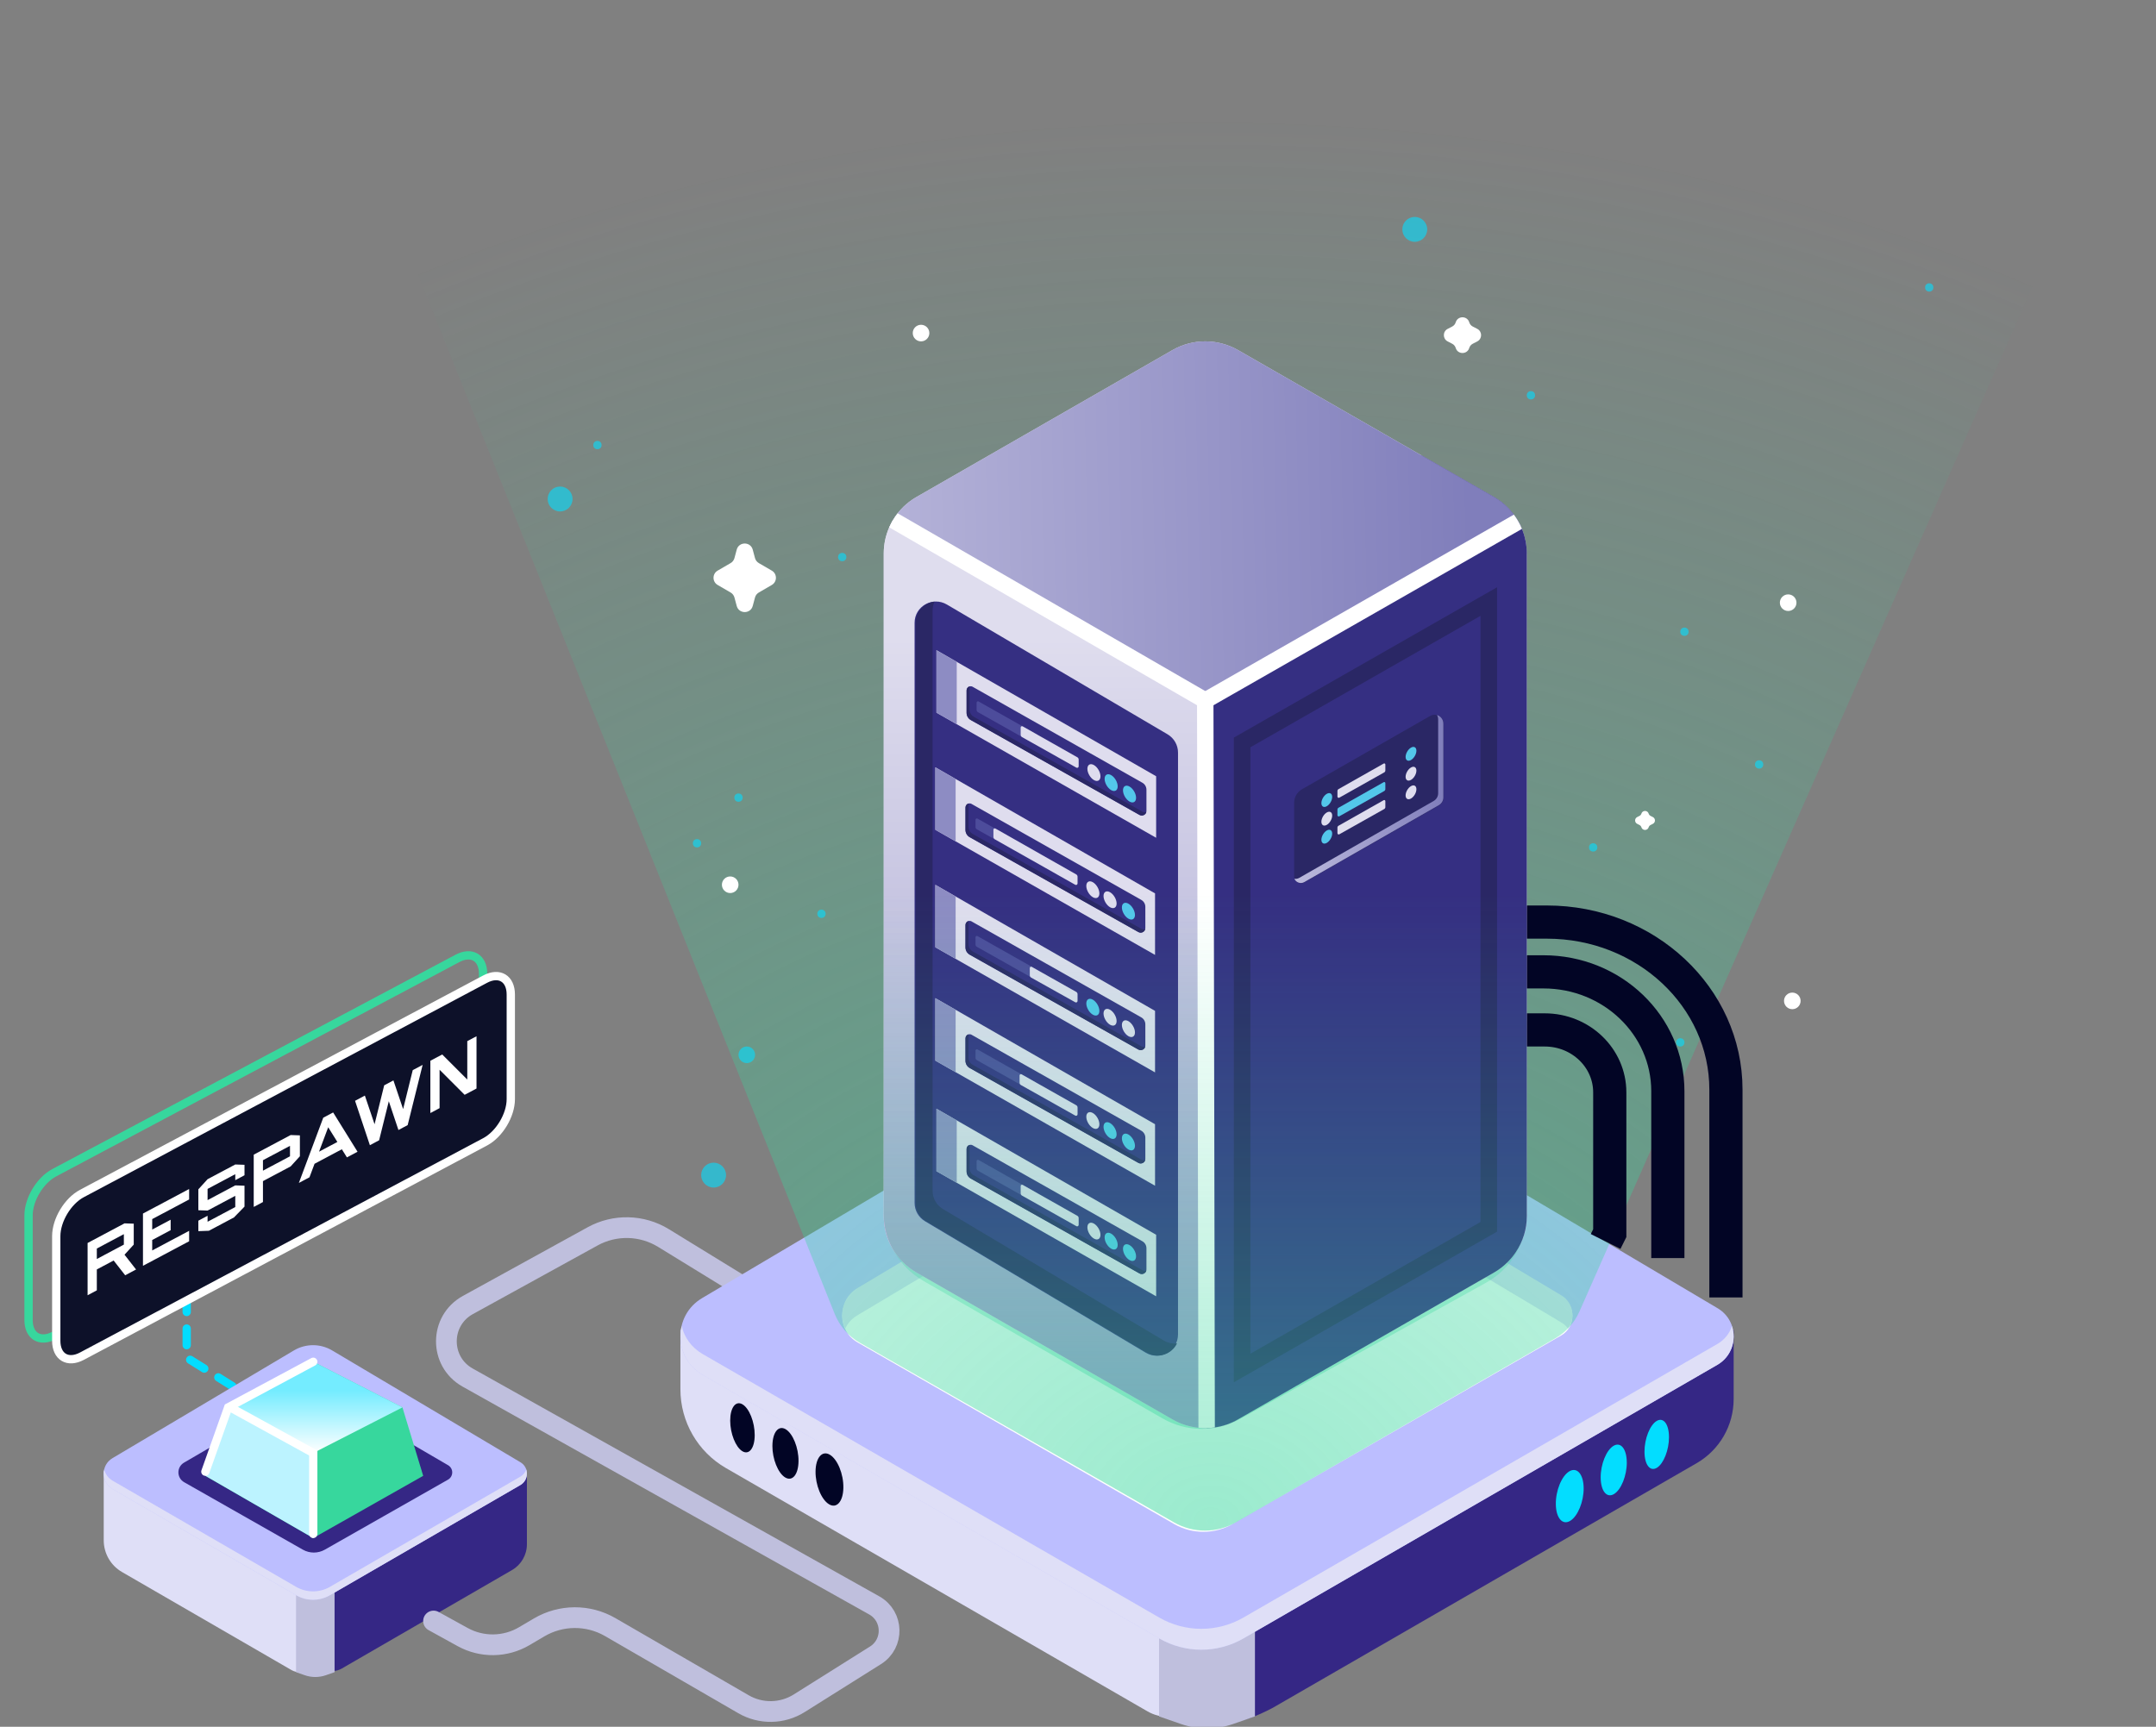 <svg width="729" height="584" viewBox="0 0 729 584" fill="none" xmlns="http://www.w3.org/2000/svg">
<rect x="0" y="0" width="729" height="584" fill="#808080" stroke="none"/>
<g clip-path="url(#clip0_16197_81502)">
<path d="M63.128 426.882V459.147L91.185 476.682" stroke="#03DDFF" stroke-width="2.806" stroke-linecap="round" stroke-dasharray="5.61 5.61"/>
<path d="M35.073 497.479L106.618 538.879V560.121C106.618 564.279 102.125 566.883 98.529 564.799L41.25 531.659C37.429 529.45 35.073 525.36 35.073 520.936V497.479Z" fill="#DFDFF7"/>
<path d="M178.163 497.479V522.264C178.163 525.862 176.246 529.19 173.135 530.992L115.54 564.319C111.578 566.612 106.618 563.742 106.618 559.155V538.879L178.163 497.479Z" fill="#352785"/>
<path d="M113.128 565.539L110.191 566.561C107.875 567.369 105.355 567.369 103.038 566.561L100.102 565.539V533.828H113.128V565.539Z" fill="#BFBFDD"/>
<path d="M38.032 493.152L99.391 456.712C103.371 454.351 108.32 454.351 112.294 456.712L175.981 494.536C178.912 496.276 178.89 500.536 175.936 502.242L111.561 539.495C108.021 541.545 103.658 541.545 100.124 539.495L38.088 503.592C34.092 501.281 34.058 495.508 38.032 493.152Z" fill="#BCBEFF"/>
<path d="M62.239 494.655L101.942 471.495C104.516 469.994 107.719 469.994 110.293 471.495L151.498 495.531C153.395 496.637 153.38 499.345 151.469 500.429L109.819 524.106C107.529 525.406 104.706 525.406 102.416 524.106L62.276 501.291C59.687 499.818 59.672 496.149 62.239 494.655Z" fill="#352785"/>
<path d="M141.959 499.005C141.79 498.773 141.57 498.57 141.299 498.406L109.453 479.491C107.469 478.31 104.994 478.31 103.005 479.491L72.325 497.716C71.784 498.038 71.389 498.485 71.147 498.993C70.504 497.66 70.893 495.92 72.325 495.067L103.005 476.847C104.994 475.666 107.469 475.666 109.453 476.847L141.299 495.762C142.489 496.468 142.703 497.999 141.959 499.005Z" fill="#DFDFF7"/>
<path d="M175.936 502.264L111.561 539.517C108.021 541.562 103.664 541.562 100.124 539.517L38.088 503.62C35.608 502.18 34.656 499.411 35.242 496.954C35.597 498.479 36.549 499.88 38.088 500.773L100.124 536.67C103.664 538.715 108.021 538.715 111.561 536.67L175.936 499.417C176.945 498.835 177.61 497.948 177.932 496.971C178.563 498.869 177.892 501.129 175.936 502.264Z" fill="#DFDFF7"/>
<path d="M292.493 460.55L224.355 418.711C217.046 414.223 207.889 414.005 200.376 418.141L158.201 441.357C148.558 446.664 148.505 460.502 158.107 465.884L295.608 542.951C302.108 546.594 302.341 555.865 296.032 559.831L270.247 576.039C264.516 579.641 257.262 579.773 251.404 576.381L206.354 550.3C198.903 545.986 189.706 546.023 182.29 550.397L177.28 553.351C170.871 557.131 162.941 557.245 156.426 553.65L146.597 548.228" stroke="#BFBFDD" stroke-width="7.014" stroke-linecap="round"/>
<path d="M230.066 449.748L408.129 552.548V567.166C408.129 577.491 396.949 583.958 387.998 578.781L245.441 496.491C235.93 491.005 230.066 480.849 230.066 469.865V449.748Z" fill="#DFDFF7"/>
<path d="M586.192 449.748V473.175C586.192 482.111 581.423 490.374 573.679 494.849L430.336 577.603C407.526 589.611 408.129 576.172 408.129 564.781V552.548L586.192 449.748Z" fill="#352785"/>
<path d="M424.332 580.493L417.024 583.032C411.258 585.038 404.987 585.038 399.221 583.032L391.913 580.493V540.007H424.332V580.493Z" fill="#BFBFDD"/>
<path d="M237.431 439.002L390.145 348.519C400.049 342.655 412.366 342.655 422.256 348.519L580.763 442.439C588.058 446.76 588.002 457.337 580.651 461.574L420.432 554.077C411.622 559.17 400.764 559.17 391.969 554.077L237.572 464.927C227.625 459.189 227.541 444.852 237.431 439.002Z" fill="#BCBEFF"/>
<path d="M289.886 436.152L395.758 373.798C402.624 369.758 411.163 369.758 418.03 373.798L527.909 438.51C532.966 441.488 532.927 448.777 527.831 451.696L416.765 515.442C410.658 518.941 403.13 518.941 397.023 515.442L289.983 454.017C283.078 450.053 283.039 440.173 289.886 436.152Z" fill="white"/>
<path d="M530.186 449.327C529.602 448.523 528.844 447.817 527.91 447.249L418.007 381.613C411.16 377.516 402.621 377.516 395.754 381.613L289.878 444.857C288.01 445.975 286.649 447.523 285.812 449.288C283.595 444.661 284.937 438.623 289.878 435.663L395.754 372.438C402.621 368.341 411.16 368.341 418.007 372.438L527.91 438.074C532.014 440.525 532.754 445.837 530.186 449.327Z" fill="#DFDFF7"/>
<path d="M392.502 449.692L404.664 442.495C405.45 442.032 406.432 442.032 407.217 442.495L419.829 449.972C420.404 450.323 420.404 451.165 419.829 451.501L407.077 458.866C406.376 459.273 405.506 459.273 404.805 458.866L392.516 451.768C391.73 451.305 391.716 450.169 392.516 449.706L392.502 449.692Z" fill="#DFDFF7"/>
<path d="M580.651 461.63L420.432 554.133C411.622 559.212 400.778 559.212 391.968 554.133L237.571 464.997C231.399 461.42 229.028 454.546 230.487 448.443C231.371 452.231 233.742 455.71 237.571 457.926L391.968 547.063C400.778 552.141 411.622 552.141 420.432 547.063L580.651 454.56C583.162 453.115 584.817 450.912 585.617 448.485C587.188 453.199 585.519 458.81 580.651 461.63Z" fill="#DFDFF7"/>
<path d="M535.474 503.221C535.536 507.797 533.521 512.759 530.951 514.336C528.353 515.93 526.15 513.467 526.069 508.81C525.98 504.134 528.058 499.092 530.682 497.578C533.279 496.082 535.411 498.626 535.474 503.221Z" fill="#03DDFF"/>
<path d="M550.064 494.551C550.091 499.011 548.183 503.794 545.765 505.272C543.32 506.767 541.286 504.331 541.233 499.799C541.179 495.249 543.158 490.386 545.612 488.962C548.049 487.556 550.028 490.072 550.055 494.551H550.064Z" fill="#03DDFF"/>
<path d="M564.331 486.069C564.331 490.404 562.513 495.016 560.238 496.405C557.945 497.802 556.056 495.393 556.047 490.986C556.029 486.561 557.901 481.868 560.211 480.543C562.495 479.226 564.331 481.707 564.331 486.06V486.069Z" fill="#03DDFF"/>
<path d="M275.758 497.609C275.696 502.186 277.711 507.148 280.281 508.724C282.879 510.319 285.082 507.856 285.163 503.198C285.252 498.523 283.174 493.48 280.55 491.967C277.953 490.471 275.821 493.015 275.758 497.609Z" fill="#020525"/>
<path d="M261.168 488.939C261.141 493.4 263.049 498.183 265.467 499.66C267.912 501.156 269.946 498.72 269.999 494.188C270.053 489.638 268.074 484.775 265.62 483.35C263.183 481.944 261.204 484.461 261.177 488.939H261.168Z" fill="#020525"/>
<path d="M246.901 480.457C246.901 484.792 248.719 489.405 250.994 490.793C253.287 492.191 255.176 489.781 255.185 485.375C255.203 480.95 253.331 476.257 251.021 474.931C248.737 473.615 246.901 476.096 246.901 480.449V480.457Z" fill="#020525"/>
<g style="mix-blend-mode:screen" opacity="0.5">
<path d="M115.033 27.253L282.244 444.385C283.891 448.496 286.88 451.929 290.725 454.128L396.977 514.877C403.47 518.589 411.447 518.576 417.928 514.841L525.901 452.615C529.515 450.532 532.372 447.353 534.058 443.538L709.839 45.78L408.126 -51.488L115.033 27.253Z" fill="url(#paint0_radial_16197_81502)"/>
</g>
<path d="M513.441 311.848H523.042C556.479 311.848 583.583 337.222 583.583 368.524V438.806" stroke="#020525" stroke-width="11.223" stroke-miterlimit="10"/>
<path d="M495.204 328.682H521.886C545.115 328.682 563.943 346.756 563.943 369.055V425.479" stroke="#020525" stroke-width="11.223" stroke-miterlimit="10"/>
<path d="M475.564 348.322H522.311C534.453 348.322 544.303 357.779 544.303 369.436V417.062L542.9 419.867" stroke="#020525" stroke-width="11.223" stroke-miterlimit="10"/>
<g style="mix-blend-mode:screen" opacity="0.6">
<circle cx="252.512" cy="356.739" r="2.806" fill="#03DDFF"/>
<circle cx="277.763" cy="309.043" r="1.403" fill="#03DDFF"/>
<circle cx="235.678" cy="285.194" r="1.403" fill="#03DDFF"/>
<circle cx="249.706" cy="269.763" r="1.403" fill="#03DDFF"/>
<circle cx="284.777" cy="188.398" r="1.403" fill="#03DDFF"/>
<circle cx="241.289" cy="397.422" r="4.209" fill="#03DDFF"/>
<circle cx="517.649" cy="133.687" r="1.403" fill="#03DDFF"/>
<circle cx="652.322" cy="97.213" r="1.403" fill="#03DDFF"/>
<circle cx="594.806" cy="258.54" r="1.403" fill="#03DDFF"/>
<circle cx="568.152" cy="352.531" r="1.403" fill="#03DDFF"/>
<circle cx="538.692" cy="286.597" r="1.403" fill="#03DDFF"/>
<circle cx="569.554" cy="213.649" r="1.403" fill="#03DDFF"/>
<circle cx="202.009" cy="150.521" r="1.403" fill="#03DDFF"/>
<circle cx="478.37" cy="77.573" r="4.209" fill="#03DDFF"/>
<circle cx="189.384" cy="168.758" r="4.209" fill="#03DDFF"/>
</g>
<path d="M492.216 109.004C492.899 106.739 496.106 106.739 496.789 109.004C496.976 109.624 497.406 110.141 497.981 110.437L499.505 111.223C501.23 112.113 501.23 114.579 499.505 115.469L497.981 116.255C497.406 116.551 496.976 117.068 496.789 117.688C496.106 119.953 492.899 119.953 492.216 117.688C492.029 117.068 491.599 116.551 491.024 116.255L489.5 115.469C487.775 114.579 487.775 112.113 489.5 111.223L491.024 110.437C491.599 110.141 492.029 109.624 492.216 109.004Z" fill="white"/>
<path d="M249.1 185.9C249.842 183.126 253.778 183.126 254.521 185.9L255.281 188.739C255.472 189.455 255.94 190.067 256.581 190.439L260.964 192.987C262.825 194.068 262.825 196.756 260.964 197.838L256.581 200.385C255.94 200.758 255.472 201.369 255.281 202.086L254.521 204.925C253.778 207.699 249.842 207.699 249.1 204.925L248.34 202.086C248.149 201.369 247.681 200.758 247.04 200.385L242.657 197.838C240.796 196.756 240.796 194.068 242.657 192.987L247.04 190.439C247.681 190.067 248.149 189.455 248.34 188.739L249.1 185.9Z" fill="white"/>
<path d="M554.999 275.171C555.37 273.96 557.084 273.96 557.456 275.171C557.558 275.505 557.792 275.782 558.103 275.94L558.877 276.333C559.816 276.808 559.816 278.149 558.877 278.625L558.103 279.017C557.792 279.175 557.558 279.453 557.456 279.786C557.084 280.997 555.37 280.997 554.999 279.786C554.896 279.453 554.663 279.175 554.351 279.017L553.578 278.625C552.639 278.149 552.639 276.808 553.578 276.333L554.351 275.94C554.663 275.782 554.896 275.505 554.999 275.171Z" fill="white"/>
<path d="M516.235 187.154V411.286C516.235 415.716 514.897 419.95 512.517 423.518C511.737 424.692 510.818 425.803 509.788 426.826C508.421 428.185 506.879 429.371 505.169 430.354L418.613 480.04C415.325 481.92 411.677 482.903 408.018 482.99H408.006C404.026 483.07 400.029 482.087 396.451 480.04L309.895 430.354C303.047 426.421 298.812 419.157 298.812 411.286V187.154C298.812 183.516 299.719 179.999 301.389 176.882C301.499 176.645 301.627 176.425 301.75 176.206C301.808 176.096 301.878 175.986 301.942 175.887C303.53 173.215 305.689 170.891 308.318 169.08C308.819 168.722 309.348 168.386 309.889 168.086L396.445 118.4C403.311 114.467 411.747 114.467 418.613 118.4L480.733 154.066H480.744L505.163 168.086C505.425 168.224 505.681 168.392 505.931 168.542C506.181 168.693 506.431 168.861 506.67 169.04L506.74 169.08C507.42 169.549 508.078 170.064 508.689 170.59C508.968 170.838 509.218 171.076 509.48 171.336C509.521 171.347 509.55 171.394 509.579 171.417C509.829 171.666 510.079 171.914 510.318 172.18C510.527 172.388 510.719 172.608 510.9 172.828C511.179 173.146 511.458 173.476 511.708 173.811C511.72 173.823 511.737 173.84 511.737 173.852C511.976 174.17 512.209 174.488 512.418 174.806C512.54 174.974 512.657 175.153 512.767 175.332C512.948 175.592 513.116 175.87 513.268 176.165C513.477 176.512 513.686 176.871 513.867 177.247C513.878 177.287 513.908 177.316 513.925 177.356C513.937 177.385 513.954 177.414 513.966 177.437C514.036 177.576 514.105 177.727 514.175 177.865C514.257 178.062 514.356 178.264 514.437 178.461C514.548 178.721 514.658 178.987 514.757 179.248C514.868 179.508 514.966 179.774 515.048 180.052C515.147 180.312 515.228 180.578 515.316 180.855C515.385 181.064 515.438 181.255 515.484 181.463C515.624 181.977 515.746 182.498 515.845 183.024C515.915 183.354 515.967 183.689 516.014 184.036C516.072 184.383 516.113 184.73 516.136 185.06C516.206 185.754 516.235 186.46 516.235 187.148V187.154Z" fill="#DFDDEE"/>
<circle cx="246.9" cy="299.223" r="2.806" fill="white"/>
<circle cx="311.431" cy="112.645" r="2.806" fill="white"/>
<circle cx="604.626" cy="203.829" r="2.806" fill="white"/>
<circle cx="606.028" cy="338.502" r="2.806" fill="white"/>
<path d="M516.246 187.154V411.298C516.246 415.71 514.908 419.95 512.517 423.518C511.737 424.692 510.818 425.803 509.788 426.826C508.439 428.185 506.879 429.388 505.169 430.372L418.612 480.04C416.163 481.451 413.504 482.353 410.787 482.752C409.868 482.891 408.937 482.961 408.018 482.989V479.849L407.808 376.73L407.546 239.812V239.685L407.535 238.511V236.92L408.704 234.387L409.525 232.589L432.692 182.116L480.669 154.107L480.738 154.066H480.75L505.169 168.086C505.431 168.224 505.687 168.392 505.937 168.542C506.187 168.693 506.437 168.861 506.676 169.04L506.745 169.08C507.426 169.549 508.084 170.064 508.695 170.59C508.974 170.839 509.224 171.076 509.486 171.336C509.526 171.347 509.556 171.394 509.585 171.417C509.835 171.666 510.085 171.914 510.324 172.18C510.533 172.388 510.725 172.608 510.905 172.828C511.185 173.146 511.464 173.476 511.714 173.811C511.726 173.823 511.743 173.84 511.743 173.852C511.784 173.921 511.842 173.979 511.883 174.048C512.081 174.297 512.261 174.563 512.424 174.812C512.546 174.979 512.662 175.159 512.773 175.338C512.953 175.598 513.122 175.876 513.273 176.171C513.483 176.518 513.692 176.876 513.873 177.252C513.884 177.293 513.913 177.322 513.931 177.362C513.942 177.391 513.96 177.42 513.972 177.443C514.041 177.582 514.111 177.721 514.169 177.871C514.28 178.068 514.361 178.27 514.449 178.467C514.507 178.606 514.559 178.745 514.617 178.883C514.676 179.011 514.728 179.132 514.769 179.259C514.879 179.519 514.978 179.786 515.06 180.063C515.158 180.323 515.24 180.589 515.327 180.867C515.397 181.075 515.449 181.266 515.496 181.474C515.636 181.989 515.758 182.51 515.857 183.036C515.926 183.365 515.979 183.701 516.025 184.048C516.084 184.395 516.124 184.742 516.148 185.072C516.229 185.766 516.258 186.454 516.258 187.159L516.246 187.154Z" fill="#352F82"/>
<path d="M514.175 177.865H514.163C512.843 178.195 511.004 178.403 509.678 179.167L409.967 236.383L407.529 237.782L407.517 237.794L406.109 236.978L404.841 236.244L301.383 176.882C301.494 176.645 301.622 176.425 301.744 176.206C301.802 176.096 301.872 175.986 301.936 175.887C303.524 173.215 305.683 170.891 308.312 169.08C308.813 168.722 309.342 168.386 309.883 168.086L396.445 118.4C403.311 114.467 411.747 114.467 418.612 118.4L480.733 154.066H480.744L505.163 168.086C505.425 168.224 505.681 168.392 505.931 168.542C506.181 168.693 506.431 168.861 506.67 169.04L506.74 169.08C507.42 169.549 508.078 170.063 508.689 170.59C508.968 170.838 509.218 171.076 509.48 171.336C509.521 171.347 509.55 171.394 509.579 171.417C509.829 171.666 510.079 171.914 510.318 172.18C510.527 172.388 510.719 172.608 510.9 172.828C511.179 173.146 511.458 173.476 511.708 173.811C511.72 173.823 511.737 173.84 511.737 173.852C511.778 173.921 511.836 173.979 511.877 174.048C512.075 174.297 512.255 174.563 512.418 174.812C512.54 174.979 512.657 175.159 512.767 175.338C512.948 175.598 513.116 175.876 513.268 176.171C513.477 176.518 513.686 176.876 513.867 177.252C513.878 177.293 513.908 177.322 513.925 177.362C513.937 177.391 513.954 177.42 513.966 177.443C514.036 177.582 514.105 177.732 514.175 177.871V177.865Z" fill="url(#paint1_linear_16197_81502)"/>
<path d="M408.012 479.849V482.989C407.081 483.001 406.144 482.978 405.213 482.862C402.176 482.544 399.186 481.601 396.457 480.04L309.901 430.372C303.035 426.439 298.817 419.163 298.817 411.298V187.154C298.817 184.083 299.469 181.075 300.667 178.351C300.987 177.617 301.348 176.911 301.738 176.217C301.808 176.107 301.866 175.997 301.93 175.887H301.942L406.121 236.116L407.511 236.92V238.511L407.791 376.724L408 479.843L408.012 479.849Z" fill="url(#paint2_linear_16197_81502)"/>
<path d="M309.244 210.64V406.85C309.244 409.378 310.576 411.72 312.758 413.021L387.363 457.461C392.187 460.336 398.319 456.883 398.319 451.29V254.525C398.319 251.981 396.969 249.632 394.77 248.337L320.164 204.452C315.341 201.612 309.244 205.071 309.244 210.64Z" fill="#352F82"/>
<path d="M397.981 454.327C396.259 457.982 391.558 459.734 387.701 457.432L313.095 412.992C310.913 411.697 309.581 409.349 309.581 406.821V210.617C309.581 206.719 312.566 203.856 316.01 203.463C315.579 204.377 315.335 205.406 315.335 206.528V402.732C315.335 405.26 316.667 407.602 318.849 408.903L393.455 453.343C394.915 454.211 396.492 454.5 397.987 454.327H397.981Z" fill="#2A2765"/>
<path d="M419.997 251.09L503.4 203.44V414.907L419.997 462.661V251.09Z" stroke="#2A2765" stroke-width="5.611" stroke-miterlimit="10"/>
<path d="M483.549 242.149L440.244 266.925C438.598 267.868 437.58 269.614 437.58 271.5V296.363C437.58 298.167 439.54 299.295 441.117 298.393L486.597 272.373C487.546 271.829 488.127 270.829 488.127 269.742V244.78C488.127 242.444 485.585 240.98 483.549 242.149Z" fill="#2A2765"/>
<path d="M488.04 244.711V269.672C488.04 270.759 487.458 271.76 486.51 272.304L441.03 298.323C439.738 299.064 438.185 298.433 437.667 297.19C438.191 297.288 438.755 297.213 439.273 296.918L484.753 270.898C485.701 270.355 486.283 269.354 486.283 268.267V243.305C486.283 242.756 486.138 242.247 485.893 241.819C487.092 242.195 488.034 243.294 488.034 244.716L488.04 244.711Z" fill="url(#paint3_linear_16197_81502)"/>
<path d="M316.638 219.9L390.924 262.53V283.338L316.638 241.027V219.9Z" fill="#DFDDEE"/>
<path d="M328.909 232.288L386.264 264.721C387.113 265.201 387.643 266.104 387.643 267.075V274.241C387.643 275.45 386.334 276.207 385.275 275.612L328.245 243.525C327.367 243.028 326.82 242.102 326.82 241.096V233.491C326.82 232.421 327.984 231.75 328.914 232.276L328.909 232.288Z" fill="#352F82"/>
<path d="M387.614 274.629C387.358 275.589 386.229 276.121 385.298 275.594L328.263 243.508C327.384 243.016 326.837 242.085 326.837 241.079V233.473C326.837 232.803 327.291 232.294 327.861 232.132C327.844 232.218 327.838 232.305 327.838 232.398V239.997C327.838 241.003 328.385 241.929 329.264 242.426L386.293 274.513C386.723 274.756 387.2 274.773 387.608 274.623L387.614 274.629Z" fill="#2A2765"/>
<path d="M330.887 237.238L349.377 247.695C349.65 247.851 349.819 248.14 349.819 248.453V250.76C349.819 251.148 349.394 251.396 349.057 251.206L330.672 240.865C330.386 240.703 330.212 240.408 330.212 240.084V237.632C330.212 237.285 330.584 237.071 330.887 237.238Z" fill="#4D4C9B"/>
<path d="M345.793 245.659L364.283 256.116C364.556 256.272 364.725 256.561 364.725 256.873V259.181C364.725 259.568 364.3 259.817 363.963 259.626L345.578 249.285C345.293 249.123 345.118 248.829 345.118 248.505V246.052C345.118 245.705 345.49 245.491 345.793 245.659Z" fill="#DFDDEE"/>
<path d="M323.498 223.832V244.93L316.638 241.027V219.9L323.498 223.832Z" fill="#8D8CC3"/>
<path d="M384.134 269.822C384.134 271.222 383.145 271.789 381.923 271.089C380.701 270.389 379.712 268.683 379.712 267.284C379.712 265.884 380.701 265.317 381.923 266.017C383.145 266.717 384.134 268.423 384.134 269.822Z" fill="#53C7EA"/>
<path d="M377.92 265.953C377.92 267.353 376.931 267.92 375.71 267.22C374.488 266.52 373.499 264.814 373.499 263.414C373.499 262.015 374.488 261.448 375.71 262.148C376.931 262.848 377.92 264.554 377.92 265.953Z" fill="#53C7EA"/>
<path d="M372.097 262.553C372.097 263.952 371.107 264.519 369.886 263.819C368.664 263.119 367.675 261.413 367.675 260.014C367.675 258.614 368.664 258.047 369.886 258.747C371.107 259.447 372.097 261.153 372.097 262.553Z" fill="#DFDDEE"/>
<path d="M316.266 259.511L390.552 302.146V322.949L316.266 280.643V259.511Z" fill="#DFDDEE"/>
<path d="M328.536 271.905L385.891 304.338C386.741 304.818 387.27 305.72 387.27 306.692V313.858C387.27 315.067 385.961 315.824 384.902 315.228L327.873 283.142C326.995 282.644 326.448 281.719 326.448 280.713V273.107C326.448 272.038 327.611 271.367 328.542 271.893L328.536 271.905Z" fill="#352F82"/>
<path d="M387.241 314.239C386.985 315.2 385.856 315.732 384.926 315.205L327.891 283.119C327.012 282.627 326.465 281.696 326.465 280.69V273.084C326.465 272.413 326.919 271.905 327.489 271.743C327.472 271.829 327.466 271.916 327.466 272.009V279.608C327.466 280.614 328.013 281.54 328.891 282.037L385.92 314.124C386.351 314.367 386.828 314.384 387.235 314.234L387.241 314.239Z" fill="#2A2765"/>
<path d="M330.52 276.855L349.01 287.312C349.284 287.468 349.452 287.757 349.452 288.069V290.377C349.452 290.764 349.028 291.013 348.69 290.822L330.305 280.481C330.02 280.319 329.845 280.025 329.845 279.701V277.248C329.845 276.901 330.218 276.687 330.52 276.855Z" fill="#4D4C9B"/>
<path d="M336.577 280.215L363.905 295.727C364.178 295.883 364.347 296.172 364.347 296.484V298.792C364.347 299.179 363.922 299.428 363.585 299.237L336.362 283.836C336.077 283.674 335.902 283.379 335.902 283.055V280.603C335.902 280.256 336.274 280.042 336.577 280.21V280.215Z" fill="#DFDDEE"/>
<path d="M323.125 263.449V284.547L316.266 280.643V259.511L323.125 263.449Z" fill="#8D8CC3"/>
<path d="M383.762 309.433C383.762 310.833 382.773 311.4 381.551 310.7C380.329 310 379.34 308.294 379.34 306.895C379.34 305.495 380.329 304.928 381.551 305.628C382.773 306.328 383.762 308.034 383.762 309.433Z" fill="#53C7EA"/>
<path d="M377.554 305.564C377.554 306.964 376.565 307.531 375.343 306.831C374.121 306.131 373.132 304.425 373.132 303.025C373.132 301.626 374.121 301.059 375.343 301.759C376.565 302.459 377.554 304.165 377.554 305.564Z" fill="#DFDDEE"/>
<path d="M371.73 302.169C371.73 303.569 370.741 304.136 369.519 303.436C368.297 302.736 367.308 301.03 367.308 299.63C367.308 298.231 368.297 297.664 369.519 298.364C370.741 299.064 371.73 300.77 371.73 302.169Z" fill="#DFDDEE"/>
<path d="M316.266 299.249L390.552 341.879V362.688L316.266 320.376V299.249Z" fill="#DFDDEE"/>
<path d="M328.536 311.637L385.891 344.071C386.741 344.551 387.27 345.453 387.27 346.425V353.59C387.27 354.799 385.961 355.557 384.902 354.961L327.873 322.874C326.995 322.377 326.448 321.452 326.448 320.445V312.84C326.448 311.77 327.611 311.099 328.542 311.625L328.536 311.637Z" fill="#352F82"/>
<path d="M387.241 353.978C386.985 354.938 385.856 355.47 384.926 354.944L327.891 322.857C327.012 322.365 326.465 321.434 326.465 320.428V312.823C326.465 312.152 326.919 311.643 327.489 311.481C327.472 311.568 327.466 311.654 327.466 311.747V319.346C327.466 320.353 328.013 321.278 328.891 321.775L385.92 353.862C386.351 354.105 386.828 354.122 387.235 353.972L387.241 353.978Z" fill="#2A2765"/>
<path d="M330.52 316.588L349.01 327.044C349.284 327.2 349.452 327.489 349.452 327.802V330.109C349.452 330.497 349.028 330.746 348.69 330.555L330.305 320.214C330.02 320.052 329.845 319.757 329.845 319.433V316.981C329.845 316.634 330.218 316.42 330.52 316.588Z" fill="#4D4C9B"/>
<path d="M348.882 326.998L363.905 335.465C364.178 335.621 364.347 335.91 364.347 336.222V338.53C364.347 338.918 363.922 339.166 363.585 338.975L348.661 330.624C348.376 330.462 348.202 330.167 348.202 329.843V327.391C348.202 327.044 348.574 326.83 348.877 326.998H348.882Z" fill="#DFDDEE"/>
<path d="M323.125 303.182V324.28L316.266 320.376V299.249L323.125 303.182Z" fill="#8D8CC3"/>
<path d="M383.762 349.172C383.762 350.571 382.773 351.138 381.551 350.438C380.329 349.738 379.34 348.032 379.34 346.633C379.34 345.233 380.329 344.666 381.551 345.366C382.773 346.066 383.762 347.772 383.762 349.172Z" fill="#DFDDEE"/>
<path d="M377.554 345.302C377.554 346.702 376.565 347.269 375.343 346.569C374.121 345.869 373.132 344.163 373.132 342.764C373.132 341.364 374.121 340.797 375.343 341.497C376.565 342.197 377.554 343.903 377.554 345.302Z" fill="#DFDDEE"/>
<path d="M371.73 341.902C371.73 343.301 370.741 343.868 369.519 343.168C368.297 342.469 367.308 340.762 367.308 339.363C367.308 337.963 368.297 337.396 369.519 338.096C370.741 338.796 371.73 340.502 371.73 341.902Z" fill="#53C7EA"/>
<path d="M316.266 337.576L390.552 380.212V401.015L316.266 358.709V337.576Z" fill="#DFDDEE"/>
<path d="M328.536 349.97L385.891 382.403C386.741 382.883 387.27 383.786 387.27 384.757V391.923C387.27 393.132 385.961 393.889 384.902 393.294L327.873 361.207C326.995 360.71 326.448 359.784 326.448 358.778V351.173C326.448 350.103 327.611 349.432 328.542 349.958L328.536 349.97Z" fill="#352F82"/>
<path d="M387.241 392.305C386.985 393.265 385.856 393.797 384.926 393.271L327.891 361.184C327.012 360.692 326.465 359.761 326.465 358.755V351.15C326.465 350.479 326.919 349.97 327.489 349.808C327.472 349.895 327.466 349.981 327.466 350.074V357.673C327.466 358.68 328.013 359.605 328.891 360.102L385.92 392.189C386.351 392.432 386.828 392.449 387.235 392.299L387.241 392.305Z" fill="#2A2765"/>
<path d="M330.52 354.92L349.01 365.377C349.284 365.533 349.452 365.822 349.452 366.135V368.442C349.452 368.83 349.028 369.078 348.69 368.887L330.305 358.547C330.02 358.385 329.845 358.09 329.845 357.766V355.314C329.845 354.967 330.218 354.753 330.52 354.92Z" fill="#4D4C9B"/>
<path d="M345.42 363.335L363.91 373.792C364.184 373.948 364.353 374.237 364.353 374.549V376.857C364.353 377.245 363.928 377.493 363.59 377.302L345.205 366.962C344.92 366.8 344.745 366.505 344.745 366.181V363.729C344.745 363.382 345.118 363.168 345.42 363.335Z" fill="#DFDDEE"/>
<path d="M323.125 341.514V362.612L316.266 358.709V337.576L323.125 341.514Z" fill="#8D8CC3"/>
<path d="M383.762 387.499C383.762 388.898 382.773 389.465 381.551 388.765C380.329 388.065 379.34 386.359 379.34 384.96C379.34 383.56 380.329 382.993 381.551 383.693C382.773 384.393 383.762 386.099 383.762 387.499Z" fill="#53C7EA"/>
<path d="M377.554 383.629C377.554 385.029 376.565 385.596 375.343 384.896C374.121 384.196 373.132 382.49 373.132 381.091C373.132 379.691 374.121 379.124 375.343 379.824C376.565 380.524 377.554 382.23 377.554 383.629Z" fill="#53C7EA"/>
<path d="M371.73 380.229C371.73 381.628 370.741 382.195 369.519 381.495C368.297 380.796 367.308 379.09 367.308 377.69C367.308 376.29 368.297 375.724 369.519 376.423C370.741 377.123 371.73 378.829 371.73 380.229Z" fill="#DFDDEE"/>
<path d="M316.638 374.972L390.924 417.602V438.41L316.638 396.099V374.972Z" fill="#DFDDEE"/>
<path d="M328.909 387.36L386.264 419.794C387.113 420.274 387.643 421.176 387.643 422.147V429.313C387.643 430.522 386.334 431.28 385.275 430.684L328.245 398.597C327.367 398.1 326.82 397.174 326.82 396.168V388.563C326.82 387.493 327.984 386.822 328.914 387.348L328.909 387.36Z" fill="#352F82"/>
<path d="M387.614 429.701C387.358 430.661 386.229 431.193 385.298 430.666L328.263 398.58C327.384 398.088 326.837 397.157 326.837 396.151V388.546C326.837 387.875 327.291 387.366 327.861 387.204C327.844 387.29 327.838 387.377 327.838 387.47V395.069C327.838 396.076 328.385 397.001 329.264 397.498L386.293 429.585C386.723 429.828 387.2 429.845 387.608 429.695L387.614 429.701Z" fill="#2A2765"/>
<path d="M330.887 392.31L349.377 402.767C349.65 402.923 349.819 403.212 349.819 403.525V405.832C349.819 406.22 349.394 406.468 349.057 406.278L330.672 395.937C330.386 395.775 330.212 395.48 330.212 395.156V392.704C330.212 392.357 330.584 392.143 330.887 392.31Z" fill="#4D4C9B"/>
<path d="M345.793 400.731L364.283 411.188C364.556 411.344 364.725 411.633 364.725 411.945V414.253C364.725 414.64 364.3 414.889 363.963 414.698L345.578 404.357C345.293 404.196 345.118 403.901 345.118 403.577V401.125C345.118 400.778 345.49 400.564 345.793 400.731Z" fill="#DFDDEE"/>
<path d="M323.498 378.904V400.003L316.638 396.099V374.972L323.498 378.904Z" fill="#8D8CC3"/>
<path d="M384.134 424.895C384.134 426.294 383.145 426.861 381.923 426.161C380.701 425.461 379.712 423.755 379.712 422.356C379.712 420.956 380.701 420.389 381.923 421.089C383.145 421.789 384.134 423.495 384.134 424.895Z" fill="#53C7EA"/>
<path d="M377.92 421.025C377.92 422.425 376.931 422.992 375.71 422.292C374.488 421.592 373.499 419.886 373.499 418.486C373.499 417.087 374.488 416.52 375.71 417.22C376.931 417.92 377.92 419.626 377.92 421.025Z" fill="#53C7EA"/>
<path d="M372.097 417.625C372.097 419.024 371.107 419.591 369.886 418.891C368.664 418.192 367.675 416.485 367.675 415.086C367.675 413.686 368.664 413.119 369.886 413.819C371.107 414.519 372.097 416.225 372.097 417.625Z" fill="#DFDDEE"/>
<path d="M410.787 482.752C409.868 482.891 408.937 482.96 408.018 482.989C407.087 483.001 406.15 482.978 405.219 482.862L404.748 238.511L300.673 178.351C300.993 177.617 301.354 176.911 301.744 176.217C301.814 176.107 301.872 175.997 301.936 175.887H301.948C302.407 175.084 302.937 174.326 303.518 173.591L408.687 234.387L408.925 234.526C409.356 234.775 409.693 235.133 409.926 235.538C410.165 235.955 410.304 236.44 410.304 236.92L410.776 482.752H410.787Z" fill="white"/>
<path d="M514.606 178.878L408.919 239.315C408.471 239.563 408.012 239.691 407.541 239.691H407.529C406.569 239.691 405.638 239.193 405.12 238.308C404.742 237.661 404.661 236.909 404.841 236.244C405.01 235.55 405.452 234.914 406.138 234.526L409.519 232.589L511.877 174.048C512.075 174.297 512.255 174.563 512.418 174.812C512.54 174.979 512.657 175.159 512.767 175.338C512.948 175.598 513.116 175.876 513.268 176.171C513.477 176.518 513.686 176.876 513.867 177.252C513.878 177.293 513.908 177.322 513.925 177.362C513.937 177.391 513.954 177.42 513.966 177.443C514.036 177.582 514.105 177.732 514.175 177.871H514.164C514.274 178.068 514.356 178.27 514.443 178.467C514.501 178.606 514.553 178.744 514.612 178.883L514.606 178.878Z" fill="white"/>
<path d="M467.863 258.238L452.59 266.879C452.363 267.006 452.224 267.249 452.224 267.503V269.412C452.224 269.736 452.573 269.938 452.852 269.776L468.043 261.228C468.276 261.095 468.421 260.847 468.421 260.581V258.556C468.421 258.273 468.113 258.094 467.863 258.232V258.238Z" fill="#DFDDEE"/>
<path d="M446.795 271.621C446.795 272.778 447.616 273.246 448.622 272.668C449.629 272.09 450.449 270.684 450.449 269.522C450.449 268.365 449.629 267.897 448.622 268.475C447.616 269.053 446.795 270.459 446.795 271.621Z" fill="#53C7EA"/>
<path d="M475.27 255.994C475.27 257.151 476.09 257.619 477.096 257.041C478.103 256.463 478.923 255.057 478.923 253.895C478.923 252.738 478.103 252.27 477.096 252.848C476.09 253.426 475.27 254.832 475.27 255.994Z" fill="#53C7EA"/>
<path d="M467.863 264.536L452.59 273.177C452.363 273.304 452.224 273.547 452.224 273.801V275.71C452.224 276.034 452.573 276.236 452.852 276.074L468.043 267.526C468.276 267.393 468.421 267.145 468.421 266.879V264.854C468.421 264.571 468.113 264.392 467.863 264.531V264.536Z" fill="#53C7EA"/>
<path d="M446.795 277.925C446.795 279.082 447.616 279.55 448.622 278.972C449.629 278.394 450.449 276.988 450.449 275.826C450.449 274.669 449.629 274.201 448.622 274.779C447.616 275.357 446.795 276.763 446.795 277.925Z" fill="#DFDDEE"/>
<path d="M475.27 262.715C475.27 263.871 476.09 264.34 477.096 263.761C478.103 263.183 478.923 261.778 478.923 260.615C478.923 259.459 478.103 258.99 477.096 259.568C476.09 260.147 475.27 261.552 475.27 262.715Z" fill="#DFDDEE"/>
<path d="M475.27 269.013C475.27 270.169 476.09 270.638 477.096 270.06C478.103 269.481 478.923 268.076 478.923 266.913C478.923 265.757 478.103 265.288 477.096 265.867C476.09 266.445 475.27 267.85 475.27 269.013Z" fill="#DFDDEE"/>
<path d="M467.863 270.626L452.59 279.267C452.363 279.394 452.224 279.637 452.224 279.892V281.8C452.224 282.124 452.573 282.326 452.852 282.164L468.043 273.616C468.276 273.483 468.421 273.235 468.421 272.969V270.945C468.421 270.661 468.113 270.482 467.863 270.621V270.626Z" fill="#DFDDEE"/>
<path d="M446.795 284.015C446.795 285.172 447.616 285.64 448.622 285.062C449.629 284.484 450.449 283.078 450.449 281.916C450.449 280.759 449.629 280.291 448.622 280.869C447.616 281.447 446.795 282.853 446.795 284.015Z" fill="#53C7EA"/>
<g style="mix-blend-mode:plus-lighter" opacity="0.4">
<path d="M298.806 297.118H516.246V410.477C516.246 420.168 510.987 429.094 502.512 433.791L419.286 479.91C411.117 484.437 401.174 484.357 393.078 479.701L312.171 433.166C303.902 428.41 298.806 419.599 298.806 410.061L298.806 297.118Z" fill="url(#paint4_linear_16197_81502)"/>
</g>
<path d="M77.158 475.981L69.442 499.128L105.916 520.171L143.092 499.128L136.077 475.981L105.916 460.55L77.158 475.981Z" fill="#37D79D"/>
<path d="M105.916 520.171V491.412L77.158 475.981L69.442 499.128L105.916 520.171Z" fill="#BCF3FF"/>
<path d="M105.916 491.412L77.158 475.981L105.916 460.55L136.077 475.981L105.916 491.412Z" fill="url(#paint5_linear_16197_81502)"/>
<path d="M69.442 497.725L77.158 475.981L105.916 460.55" stroke="white" stroke-width="2.806" stroke-linecap="round"/>
<path d="M77.859 475.981L105.916 491.412V518.768" stroke="white" stroke-width="2.806" stroke-linecap="round"/>
<path d="M9.656 411.061C9.656 405.637 13.538 399.177 18.326 396.631L154.678 324.131C159.466 321.585 163.348 323.918 163.348 329.341V364.721C163.348 370.145 159.466 376.605 154.678 379.151L18.326 451.651C13.538 454.197 9.656 451.864 9.656 446.441V411.061Z" stroke="#37D79D" stroke-width="2.806"/>
<path d="M19.021 418.075C19.021 412.652 22.903 406.191 27.692 403.645L164.044 331.146C168.832 328.599 172.714 330.932 172.714 336.355V371.735C172.714 377.159 168.832 383.619 164.044 386.165L27.692 458.665C22.903 461.211 19.021 458.879 19.021 453.455V418.075Z" fill="#0D1129" stroke="white" stroke-width="2.806"/>
<path d="M38.424 426.304L32.739 429.327V436.397L29.618 438.057V420.381L42.103 413.742L45.224 413.85V420.92L42.103 424.348L46.005 429.343L42.326 431.299L38.424 426.304ZM32.739 425.791L41.88 420.931V417.396L32.739 422.256V425.791ZM51.464 412.3V415.835L57.706 412.516V416.051L51.464 419.37V422.906L63.949 416.267V419.802L48.342 428.1V410.425L63.949 402.126V405.661L51.464 412.3ZM67.067 416.377V412.842L70.188 411.182V413.202L79.552 408.223V404.435L70.188 409.414L67.067 409.306V402.236L70.188 398.809L79.552 393.83L82.674 393.938V397.473L79.552 399.133V397.113L70.188 402.092V405.879L79.552 400.9L82.674 401.008V408.078L79.107 411.743L70.634 416.248L67.067 416.377ZM101.399 383.982V391.052L98.277 394.479L88.913 399.458V406.529L85.792 408.188V390.512L98.277 383.874L101.399 383.982ZM98.054 387.527L88.913 392.388V395.923L98.054 391.063V387.527ZM115.587 388.684L106.357 393.592L104.64 398.167L101.05 400.075L109.3 378.013L112.644 376.235L120.893 389.524L117.304 391.433L115.587 388.684ZM114.071 386.208L110.972 381.24L107.873 389.504L114.071 386.208ZM142.904 360.145L137.843 380.512L134.721 382.172L131.466 372.439L128.189 385.645L125.067 387.305L120.051 372.297L123.373 370.53L126.65 380.226L129.905 367.057L133.027 365.397L136.304 375.093L139.559 361.924L142.904 360.145ZM161.122 350.459V368.135L157.108 370.268L148.636 361.794V374.773L145.515 376.433V358.757L149.528 356.623L158 365.098V352.118L161.122 350.459Z" fill="white"/>
</g>
<defs>
<radialGradient id="paint0_radial_16197_81502" cx="0" cy="0" r="1" gradientUnits="userSpaceOnUse" gradientTransform="translate(409.452 518.225) rotate(-90) scale(646.469 798.54)">
<stop stop-color="#37D79D"/>
<stop offset="0.744" stop-color="#37D79D" stop-opacity="0"/>
</radialGradient>
<linearGradient id="paint1_linear_16197_81502" x1="497.233" y1="174.713" x2="268.058" y2="179.642" gradientUnits="userSpaceOnUse">
<stop stop-color="#807EBB"/>
<stop offset="1" stop-color="#BDBBDD"/>
</linearGradient>
<linearGradient id="paint2_linear_16197_81502" x1="353.415" y1="215.754" x2="353.415" y2="482.992" gradientUnits="userSpaceOnUse">
<stop stop-color="#DFDDEE"/>
<stop offset="1" stop-color="#9896C9"/>
</linearGradient>
<linearGradient id="paint3_linear_16197_81502" x1="437.673" y1="270.227" x2="488.04" y2="270.227" gradientUnits="userSpaceOnUse">
<stop stop-color="#BDBBDD"/>
<stop offset="1" stop-color="#807EBB"/>
</linearGradient>
<linearGradient id="paint4_linear_16197_81502" x1="407.526" y1="302.028" x2="407.526" y2="487.204" gradientUnits="userSpaceOnUse">
<stop stop-color="#37D79D" stop-opacity="0"/>
<stop offset="1" stop-color="#37D79D"/>
</linearGradient>
<linearGradient id="paint5_linear_16197_81502" x1="106.618" y1="470.37" x2="106.618" y2="491.412" gradientUnits="userSpaceOnUse">
<stop stop-color="#74ECFF"/>
<stop offset="1" stop-color="white"/>
</linearGradient>
<clipPath id="clip0_16197_81502">
<rect width="728.076" height="592" fill="white" transform="translate(0 -8)"/>
</clipPath>
</defs>
</svg>

